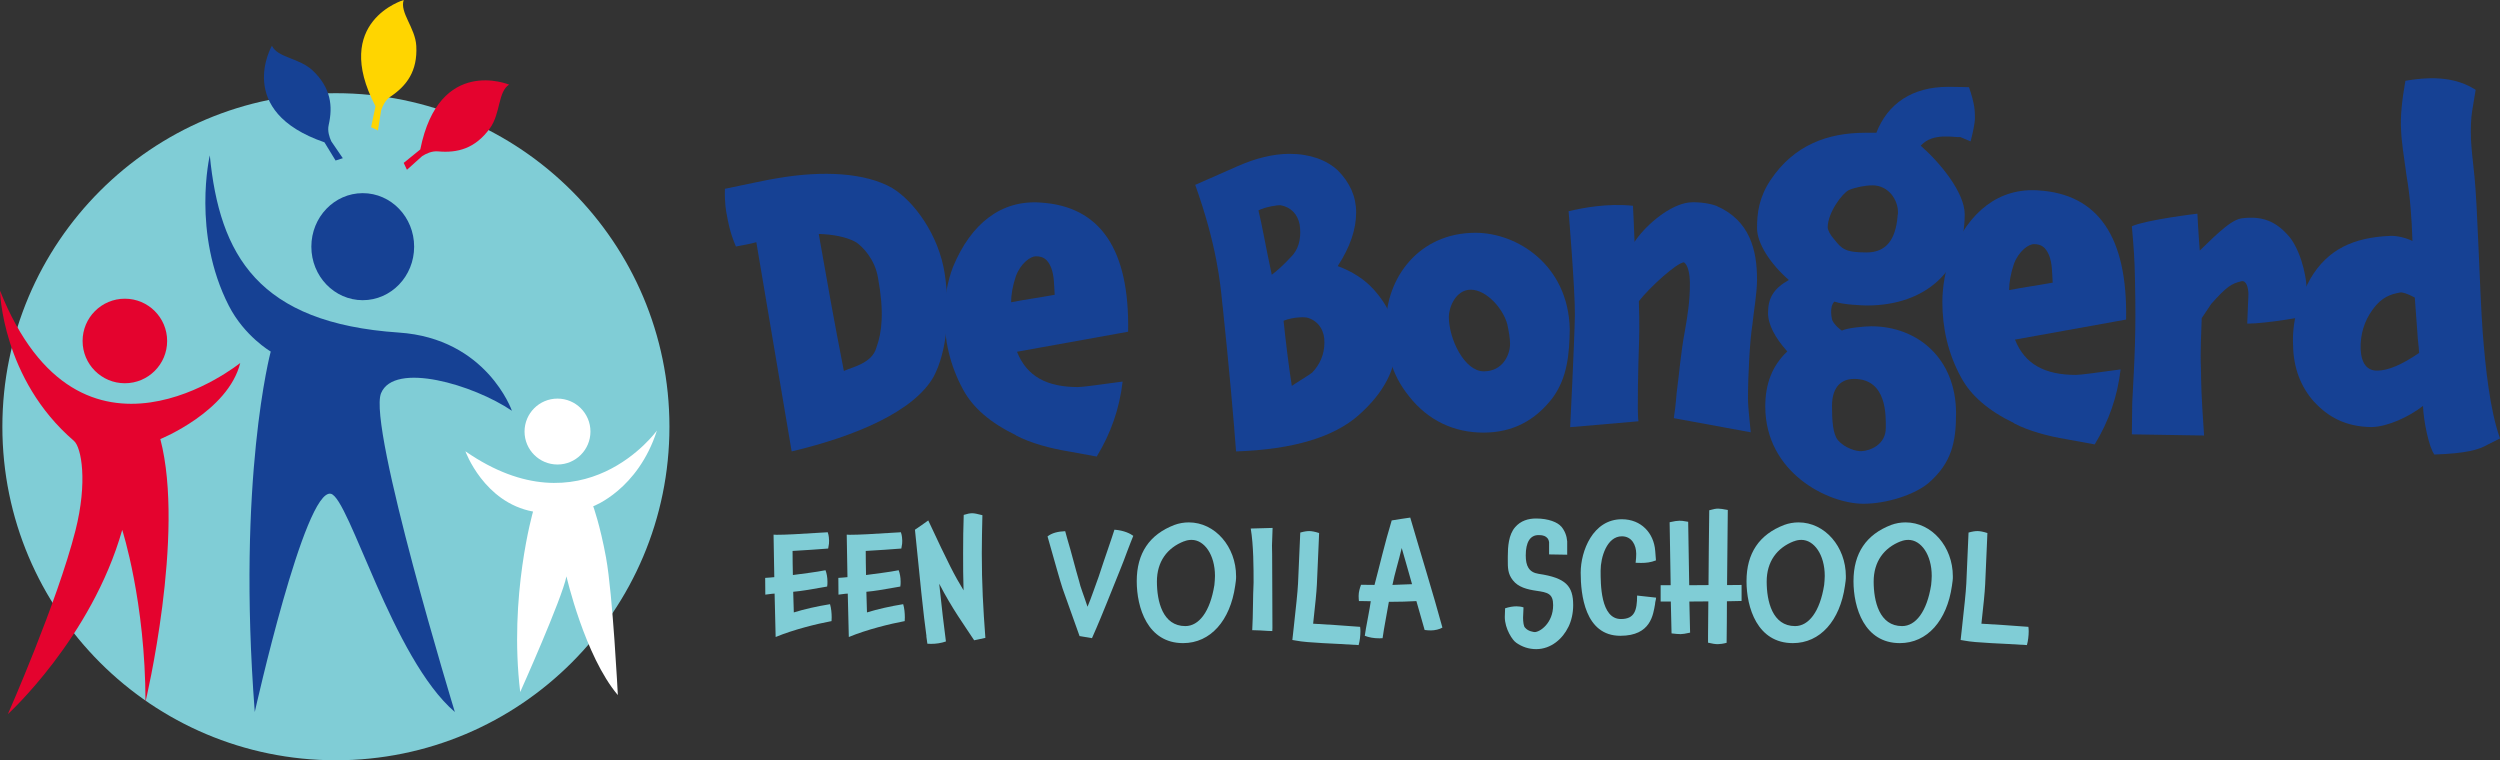 <?xml version="1.0" encoding="UTF-8"?><svg id="Atlas" xmlns="http://www.w3.org/2000/svg" viewBox="0 0 907.18 275.88"><rect x="0" y="0" width="907.18" height="275.88" fill="#333333" stroke="none"/><defs><style>.cls-1{fill:#164194;}.cls-2{fill:#e4032e;}.cls-3{fill:#fff;}.cls-4{fill:#80cdd6;}.cls-5{fill:#ffd500;}</style></defs><circle class="cls-4" cx="121.89" cy="154.85" r="121.03"/><circle class="cls-2" cx="45.31" cy="123.73" r="15.34"/><path class="cls-2" d="M0,105.52s.68,32.01,26.83,54.46c2.72,2.33,5.04,14.87.53,32.61-6.61,25.99-24.49,66.53-24.49,66.53,0,0,30.38-27.68,41.48-66.84,0,0,8.44,26.14,8.44,62.42,0,0,14.48-60.69,5.39-95.38,0,0,24.58-9.93,29-27.62,0,0-57.94,46.92-87.16-26.18Z"/><path class="cls-1" d="M185.76,149.06s-9.11-26.23-41.02-28.38c-51.1-3.45-65.09-28.09-68.61-64.31,0,0-6.6,28.13,6.89,54.55,5.67,11.1,15.22,16.65,15.22,16.65,0,0-12.34,45.93-5.79,130.79,0,0,18.13-81.3,27.61-79.18,6.67,1.49,22.3,59.76,44.99,79.18,0,0-31.7-103.84-26.77-115.69,4.82-11.57,33.48-3.1,47.49,6.39Z"/><ellipse class="cls-1" cx="131.63" cy="89.51" rx="18.65" ry="19.42"/><circle class="cls-3" cx="202.3" cy="156.6" r="11.96"/><path class="cls-3" d="M219.95,202.51c-2.21-12.06-4.69-18.8-4.69-18.8,0,0,16.2-5.95,23.12-27.48,0,0-26.7,37.2-69.5,7.53,0,0,6.72,18.59,24.55,21.87,0,0-8.85,30.68-4.66,65.49,0,0,15.19-33.87,16.78-41.98,0,0,6.61,28.86,18.65,43.1,0,0-1.87-36.74-4.26-49.72Z"/><path class="cls-2" d="M177.79,46.53c3.88-5.36,2.88-13.23,6.94-15.82,0,0-25.37-10.58-32.22,23.52l-6.02,4.88,1.18,2.5,5.51-4.95c1.31-.85,3.49-1.93,5.75-1.73,6.99.64,13.46-.94,18.86-8.39Z"/><path class="cls-5" d="M151.06,16.66c-.36-6.61-6.09-12.09-4.57-16.66,0,0-26.37,7.75-10.23,38.56l-1.6,7.58,2.49,1.2,1.16-7.32c.49-1.48,1.49-3.7,3.38-4.96,5.83-3.9,9.87-9.2,9.37-18.39Z"/><path class="cls-1" d="M113.44,25.57c-4.8-4.55-12.73-4.61-14.77-8.97,0,0-13.83,23.75,19.06,35.04l4.04,6.61,2.63-.84-4.18-6.12c-.66-1.41-1.46-3.71-.95-5.93,1.55-6.84.85-13.47-5.83-19.8Z"/><path class="cls-1" d="M338.84,136.6c-7.12,12.68-28.21,21.65-51.57,27.21l-12.82-75.93c-2.42.71-5.27,1.14-7.41,1.57-2.14-4.99-2.85-8.97-3.28-11.4-.28-1.28-.85-4.27-.71-9.54,6.13-1.28,16.81-3.56,19.09-3.85,16.53-2.85,31.91-1.99,41.6,3.56,7.83,4.7,16.95,16.95,19.09,31.2,2.14,14.67.57,28.49-3.99,37.18ZM310.63,87.88c-3.56-1.99-8.69-2.85-13.53-2.99,3.13,17.81,5.41,30.77,9.12,49.72,2.99-1.42,10.26-2.71,11.82-8.55,1.99-5.41,2.85-12.82.57-25.22-1.14-6.98-5.84-11.54-7.98-12.96Z"/><path class="cls-1" d="M391.27,140.45c1.57,0,7.69-.85,16.1-1.99-1.14,9.83-4.27,18.8-9.4,27.21l-10.12-1.85c-6.84-1.14-13.82-2.99-19.23-5.84h.14c-9.4-4.56-15.67-9.97-19.23-16.53-4.85-8.83-6.84-18.09-6.84-27.49,0-5.56,1.14-11.97,3.13-17.1,6.55-15.81,17.52-24.36,31.77-23.36h-.14c21.8,1.28,32.48,16.95,31.91,46.87l-40.32,7.27c3.56,8.97,10.83,12.82,22.22,12.82ZM382.72,106.97c-.28-4.13-.14-6.7-1.28-9.83-1.28-3.13-2.99-4.13-5.42-4.13-1.99-.14-5.7,2.56-7.41,7.27-1.14,3.42-1.71,6.7-1.71,9.4,5.13-1,10.4-1.71,15.81-2.71Z"/><path class="cls-1" d="M493.12,150.56c-8.98,7.98-23.65,12.54-44.59,13.25-.71-9.83-2.57-31.06-4.85-52.57,0-.28-.14-.71-.14-1.14-.71-7.27-1.99-21.08-9.83-43.02l15.53-6.84c6.13-2.71,12.68-4.42,18.66-4.42,7.55,0,13.53,2.28,17.52,5.98,4.42,4.42,6.69,9.54,6.69,15.24,0,6.13-2.14,12.54-6.69,19.52,5.13,1.85,9.83,4.84,13.11,8.55,5.27,5.84,8.12,12.39,8.12,19.37,0,9.54-4.56,18.09-13.53,26.07ZM464.77,74.49c-1.14-.14-5.56.57-8.12,1.85,1.28,4.99,2.56,12.82,4.84,23.36,3.85-2.85,7.83-7.41,7.83-7.41,2.42-2.99,2.85-7.12,2.28-10.83-.71-3.7-3.13-6.27-6.84-6.98ZM474.75,115.38c-.86-.43-5.42-.43-8.98,1,.57,5.7,1.85,16.53,2.99,23.65,1.14-.85,6.41-3.99,7.41-4.84,2.85-2.99,4.42-6.7,4.42-10.83.14-3.99-1.85-7.69-5.84-8.97Z"/><path class="cls-1" d="M563.35,144.44c-6.27,8.12-14.39,12.54-25.07,12.54s-20.09-4.42-26.92-13.11c-6.7-8.26-8.41-16.67-8.41-26.21,0-16.53,11.68-33.19,32.48-33.19,14.96,0,33.62,11.54,34.19,34.9-.14,8.69-.71,17.52-6.27,25.07ZM533.72,105.12c-5.56,0-7.98,6.55-7.98,9.83,0,8.12,5.7,19.8,12.68,19.8s9.54-6.13,9.54-9.97c0-1.99-.43-4.42-1-7.12-1.57-5.84-7.69-12.54-13.25-12.54Z"/><path class="cls-1" d="M634.3,144.62c0,1.42,0,2.71,1,12.25l-27.92-5.13c.85-5.41.85-8.26,1.28-11.25.57-3.85,1.28-12.82,2.71-20.23,1-5.7,1.85-10.97,1.85-17.24,0-3.7-.71-6.84-2.14-7.84-2.56.14-12.25,8.83-16.38,14.1.28,8.97.14,12.82,0,16.95-.14,3.42-.71,24.36-.14,26.64l-24.79,2.14s1.57-31.34,1.71-40.6c.14-8.41-2.28-37.75-2.28-37.75,4.7-1.14,13.96-2.99,23.36-1.99,0,0,.57,11.4.57,13.11,3.42-5.27,11.4-12.54,18.52-14.1,2.99-.71,8.55,0,11.11,1,12.25,5.27,14.82,16.1,14.82,26.78,0,4.84-1.14,11.11-1.71,16.53-.85,5.13-1.57,17.66-1.57,26.64Z"/><path class="cls-1" d="M696.98,52.87c6.98,6.13,15.96,16.95,15.96,24.93,0,20.09-13.96,33.05-35.47,33.05-1.42,0-8.83-.28-11.82-1.42-2,1.99-.86,6.41-.86,6.41,0,.57,1.28,2.56,3.56,4.13,1.99-1,8.26-1.57,10.68-1.57,16.67,0,30.77,11.54,30.77,31.63,0,10.26-1.57,17.95-9.97,25.22-4.85,4.13-14.96,7.55-23.65,7.55-12.82,0-35.61-11.25-35.61-35.33,0-8.26,2.56-14.82,7.98-19.94-4.42-4.99-6.98-9.69-6.98-13.96,0-5.41,1.99-8.83,7.55-11.97-6.7-5.84-11.54-13.25-11.54-18.8s.71-11.11,4.84-17.38c8.55-12.82,20.8-17.24,34.47-17.24h3.99c4.13-10.68,13.11-16.67,26.07-16.67,3.71,0,7.55.14,7.55.14,2.14,6.27,2.14,8.69,2.14,11.25,0,1.85-.85,5.7-1.57,8.41l-3.7-1.57c-1.99.28-9.97-1.85-14.39,3.13ZM688.72,76.95c0-4.27-3.28-9.69-9.26-9.69-2.56,0-6.27.71-8.55,1.71-2.42,1.14-7.69,8.26-7.69,13.53,0,1,1,2.85,2.28,4.27,2.85,3.56,3.99,4.84,11.82,4.84,7.27,0,10.54-4.84,11.26-13.11v-.28c.14-.43.14-.71.14-1.28ZM672.76,137.5c-4.42,0-7.98,2.71-7.98,9.83,0,5.13.29,10.11,2.14,12.39,2.42,2.85,6.7,4.13,8.55,3.99,3.28-.14,8.83-2.42,8.83-8.41,0-4.27.57-17.81-11.54-17.81Z"/><path class="cls-1" d="M753.41,136.04c1.57,0,7.69-.85,16.1-1.99-1.14,9.83-4.27,18.8-9.4,27.21l-10.12-1.85c-6.84-1.14-13.82-2.99-19.23-5.84h.14c-9.4-4.56-15.67-9.97-19.23-16.53-4.85-8.83-6.84-18.09-6.84-27.49,0-5.56,1.14-11.97,3.13-17.1,6.55-15.81,17.52-24.36,31.77-23.36h-.14c21.8,1.28,32.48,16.95,31.91,46.87l-40.32,7.27c3.56,8.97,10.83,12.82,22.22,12.82ZM744.87,102.56c-.28-4.13-.14-6.7-1.28-9.83-1.28-3.13-2.99-4.13-5.42-4.13-1.99-.14-5.7,2.56-7.41,7.27-1.14,3.42-1.71,6.7-1.71,9.4,5.13-1,10.4-1.71,15.81-2.71Z"/><path class="cls-1" d="M837.26,114.73s-14.82,2.71-21.8,2.71l.43-10.54c0-2.42-.71-5.27-2.56-4.84-3.56.85-5.27,1.85-10.97,8.26l-3.42,5.13c-.14,5.56-.57,11.82-.28,18.23.14,6.7,0,7.69,1.14,24.36l-26.21-.43.14-11.4c.86-16.53,1.43-25.07,1-44.59-.14-7.69-.43-11.4-1.14-19.52,5.56-2.42,23.79-4.56,23.79-4.56.28,6.13.85,13.39.85,13.39,3.14-2.85,10.69-11.11,15.1-11.68,7.41-1,12.25,1,16.67,5.84,4.13,4.13,7.12,14.25,6.98,20.37l.29,9.26Z"/><path class="cls-1" d="M883.38,164.95c-1.99-2.56-3.99-12.39-4.13-17.66-5.13,3.99-12.82,7.55-18.66,7.69-9.55-.14-15.81-3.7-20.94-9.26-4.84-5.41-7.41-12.39-7.55-20.23-.43-8.41,1.71-16.24,6.27-24.36,6.27-10.68,15.67-14.96,28.92-15.53,2.71-.14,6.12.85,8.12,1.85-.28-8.41-.85-16.24-2.14-23.65-1-7.12-1.85-12.54-1.99-16.67-.29-4.7.28-10.54,1.57-17.81,10.68-1.85,18.8-1,25.5,3.28l-1.28,7.69c-.43,2.71-.57,6.27-.43,10.26.14,2.71.57,7.41,1.28,13.53,1.14,11.25,1.85,40.74,2.99,56.7,1,12.54,2.56,27.92,6.27,38.32l-4.28,2.14c-3.42,1.99-7.83,3.28-19.52,3.7ZM877.83,128.06c-.14-2.85-.57-5.13-.57-6.55-.28-2.85-.57-8.69-1-13.53-2.85-1.57-4.7-1.99-5.27-1.85-3.28.57-6.69,1.57-9.97,6.13-3.14,4.27-4.56,9.12-4.42,14.39.28,5.41,2.42,7.84,5.98,7.84,3.99,0,8.97-2.14,15.24-6.41Z"/><path class="cls-4" d="M281.46,231.14l-.38-15.74c-.81,0-3.15.38-3.37.38,0-2.01-.05-4.02-.05-6.08.54,0,2.77-.22,3.31-.27-.11-5.05-.22-10.64-.27-15.42.27,0,.65.05,1.09.05.81,0,1.9-.05,2.82-.05.27,0,4.02-.11,15.75-.87.49,1.41.43,2.39.49,3.09,0,.65,0,1.25-.33,2.82-5.76.49-6.46.43-12.92.87,0,2.88.05,5.86.11,8.74,3.47-.49,8.36-1.03,11.84-1.74.43,1.14.71,2.55.71,4.13,0,.6,0,1.19-.11,1.79l-2.82.49c-3.8.65-6.08,1.09-9.5,1.41l.22,7.49c3.85-1.19,8.42-2.23,13.14-2.99.43,1.41.6,3.26.6,4.78,0,.49-.05.98-.05,1.36-5.27.98-13.84,3.09-20.25,5.76Z"/><path class="cls-4" d="M308.01,231.14l-.38-15.74c-.81,0-3.15.38-3.37.38,0-2.01-.05-4.02-.05-6.08.54,0,2.77-.22,3.31-.27-.11-5.05-.22-10.64-.27-15.42.27,0,.65.05,1.09.05.81,0,1.9-.05,2.82-.05.27,0,4.02-.11,15.75-.87.49,1.41.43,2.39.49,3.09,0,.65,0,1.25-.33,2.82-5.76.49-6.46.43-12.92.87,0,2.88.05,5.86.11,8.74,3.47-.49,8.36-1.03,11.84-1.74.43,1.14.71,2.55.71,4.13,0,.6,0,1.19-.11,1.79l-2.82.49c-3.8.65-6.08,1.09-9.5,1.41l.22,7.49c3.85-1.19,8.42-2.23,13.14-2.99.43,1.41.6,3.26.6,4.78,0,.49-.05.98-.05,1.36-5.27.98-13.84,3.09-20.25,5.76Z"/><path class="cls-4" d="M340.81,211.76c.87,8.52,1.74,15.64,2.44,21.01-1.74.6-3.53.87-5.43.87-.43,0-.87,0-1.3-.05-.16-.92-.22-1.85-.38-2.71h.05c-1.09-7.76-2.44-21.07-4.18-38.66,1.63-1.09,3.26-2.23,4.83-3.37,7.49,16.02,9.39,19.71,12.81,25.36-.16-4.51-.16-8.9-.16-13.47s.05-9.45.22-13.9c1.36-.43,2.28-.6,3.09-.6s2.01.27,3.69.71c-.11,4.45-.22,9.56-.22,13.84,0,11.02.49,19.98,1.3,30.68l-4.07.87c-3.69-5.65-7.93-11.35-12.71-20.58Z"/><path class="cls-4" d="M409.01,200.14c-1.85,5.1-2.71,6.95-7.22,18.24-1.25,3.09-3.15,7.82-5.54,13.19l-4.51-.76-6.14-17.21c-.87-2.61-2.82-9.56-5.48-18.95,1.57-1.25,3.75-1.79,6.41-1.9l.71,2.61c1.63,5.37,2.82,10.37,4.4,15.74.33,1.74,1.63,4.89,2.99,9.07,1.41-3.31,2.55-6.9,4.07-10.97,2.44-7.49,4.29-12.54,5.7-16.99,3.58.27,5.81,1.47,6.84,2.23-.33.87-1.57,3.86-2.23,5.7Z"/><path class="cls-4" d="M448.21,212.58c-1.79,12.6-8.96,20.79-18.89,20.79-12.92,0-16.83-12.87-16.83-22.48,0-10.15,4.62-16.94,13.68-20.41,1.63-.6,3.42-.92,5.21-.92,9.56,0,17.16,8.85,17.16,19.55.05,1.03-.16,2.28-.33,3.47ZM432.41,195.91c-.81,0-1.74.11-2.77.54l.05-.05c-6.19,2.39-9.88,7.44-9.88,14.61s2.06,16.18,10.32,16.18c4.94,0,9.01-5.27,10.53-14.88v.05c.11-1.25.22-2.39.22-3.37,0-7.76-3.91-13.08-8.47-13.08Z"/><path class="cls-4" d="M454.4,228.65c.33-5.54.22-12.05.49-17.21,0-5.16,0-13.63-1.03-19.65l7.93-.22-.22,6.41c.11,3.42.05,10.48.11,16.56l.05,13.36c0,.38,0,.76-.05,1.09l-1.57-.05c-3.37-.22-2.33-.16-5.7-.27Z"/><path class="cls-4" d="M493.66,229.03c0,1.57-.22,3.58-.65,5.05-8.74-.6-18.46-.76-22.75-1.63l-1.3-.22.49-4.45c.81-7.44,1.41-12.76,1.57-16.02l.81-18.51c1.52-.43,2.5-.54,3.26-.54.87,0,2.06.22,3.58.71l-.11,2.66c0,.38,0,.76-.05,1.19l-.65,14.82c-.16,3.15-.54,6.73-1.36,14.23,5.37.33,10.48.6,17.05,1.14.05.43.11.98.11,1.57Z"/><path class="cls-4" d="M519.29,228.76c-.76,0-1.57-.05-2.33-.16l-2.99-10.48c-2.55.16-6.46.27-9.99.27-.54,3.37-1.79,9.5-2.28,13.19-.38,0-.76.05-1.14.05-2.12,0-3.8-.33-5.32-.92l.43-2.71c.33-2.06,1.36-6.9,1.74-9.83-.6,0-1.14-.05-2.82-.05h-1.47c-.05-.49-.11-1.14-.11-1.85,0-1.52.43-2.82.87-4.07,3.2.05,3.42.05,4.89.05,1.79-6.68,3.69-14.99,6.24-23.4,2.23-.38,4.51-.71,6.73-1.03,2.82,9.77,8.8,29.21,11.67,39.91-1.03.65-2.82,1.03-4.13,1.03ZM508.65,198.84c-1.14,4.89-2.55,9.23-3.37,13.41,2.17-.05,5.16-.16,7.11-.27-1.09-3.96-2.66-9.28-3.75-13.14Z"/><path class="cls-4" d="M569.08,227.62v-.05c-2.01,4.18-6.24,7.98-11.62,7.98-2.66,0-5.1-.76-7.44-2.44h.05c-1.09-.65-4.02-4.83-4.02-9.23,0-.33.11-2.28.11-3.15,1.52-.49,2.88-.71,4.13-.71.87,0,1.74.11,2.55.38l-.11,2.61c0,.33-.05.71-.05,1.09,0,1.57.22,3.31.76,3.69,1.03,1.3,3.15,1.57,3.47,1.57,1.85,0,6.68-3.2,6.68-9.77,0-4.18-1.95-4.61-6.08-5.21-3.37-.49-6.57-1.3-8.52-3.8-1.9-2.39-1.85-4.62-1.85-7.44v-1.14c0-3.53.27-7.98,2.66-10.7,2.01-2.33,4.72-3.15,7.6-3.15,4.56,0,7.87,1.41,9.12,2.93v-.05c1.3,1.57,2.01,3.37,2.17,5.43v4.83l-6.57-.11v-4.4c-.33-2.61-2.93-2.61-3.85-2.61-3.04,0-4.62,2.61-4.62,7.38,0,3.75,1.09,6.13,4.67,6.68,9.94,1.47,12.54,4.45,12.54,11.35,0,2.88-.6,5.65-1.79,8.04Z"/><path class="cls-4" d="M600.58,219.2c-.71,3.8-1.47,11.51-12.6,11.51-12.92,0-14.39-15.09-14.39-22.91s4.4-19.38,14.93-19.38c7.06,0,11.62,5.05,12.11,11.46l.27,3.47c-1.95.76-3.64.92-5.37.92-.65,0-1.3,0-2.01-.05.16-1.25.22-2.39.22-3.26,0-3.2-1.63-6.35-5.21-6.35-5.43,0-7.71,7.6-7.71,12.43s-.05,17.59,7.38,17.59c4.89,0,5.86-3.04,5.86-8.52l6.89.76c-.05.92-.33,1.36-.38,2.33Z"/><path class="cls-4" d="M626.53,233.26c-1.2.33-2.44.49-3.2.49-.81,0-2.01-.16-3.53-.54v-2.66l.11-12.32c-2.28,0-4.61.05-6.89.05.11,3.75.22,7.82.27,11.29-1.68.38-2.77.54-3.47.54s-2.01-.11-3.26-.27l-.27-11.56h-3.69v-5.92h3.64l-.38-22.86c1.68-.38,2.77-.54,3.53-.54.65,0,1.25,0,3.2.38l.38,23.02c2.34,0,4.67-.05,7-.05.05-8.9.16-18.3.27-27.15,1.52-.43,2.44-.6,3.2-.6s1.79.16,3.53.49l-.27,27.26c1.85,0,3.91-.05,5.27-.05v5.81l-5.32.11c0,4.99-.05,10.37-.11,15.09Z"/><path class="cls-4" d="M669.48,212.58c-1.79,12.6-8.96,20.79-18.89,20.79-12.92,0-16.83-12.87-16.83-22.48,0-10.15,4.62-16.94,13.68-20.41,1.63-.6,3.42-.92,5.21-.92,9.56,0,17.16,8.85,17.16,19.55.05,1.03-.16,2.28-.33,3.47ZM653.68,195.91c-.81,0-1.74.11-2.77.54l.05-.05c-6.19,2.39-9.88,7.44-9.88,14.61s2.06,16.18,10.32,16.18c4.94,0,9.01-5.27,10.53-14.88v.05c.11-1.25.22-2.39.22-3.37,0-7.76-3.91-13.08-8.47-13.08Z"/><path class="cls-4" d="M708.3,212.58c-1.79,12.6-8.96,20.79-18.89,20.79-12.92,0-16.83-12.87-16.83-22.48,0-10.15,4.62-16.94,13.68-20.41,1.63-.6,3.42-.92,5.21-.92,9.56,0,17.16,8.85,17.16,19.55.05,1.03-.16,2.28-.33,3.47ZM692.5,195.91c-.81,0-1.74.11-2.77.54l.05-.05c-6.19,2.39-9.88,7.44-9.88,14.61s2.06,16.18,10.32,16.18c4.94,0,9.01-5.27,10.53-14.88v.05c.11-1.25.22-2.39.22-3.37,0-7.76-3.91-13.08-8.47-13.08Z"/><path class="cls-4" d="M736.16,229.03c0,1.57-.22,3.58-.65,5.05-8.74-.6-18.46-.76-22.75-1.63l-1.3-.22.49-4.45c.81-7.44,1.41-12.76,1.57-16.02l.81-18.51c1.52-.43,2.5-.54,3.26-.54.87,0,2.06.22,3.58.71l-.11,2.66c0,.38,0,.76-.05,1.19l-.65,14.82c-.16,3.15-.54,6.73-1.36,14.23,5.37.33,10.48.6,17.05,1.14.05.43.11.98.11,1.57Z"/></svg>